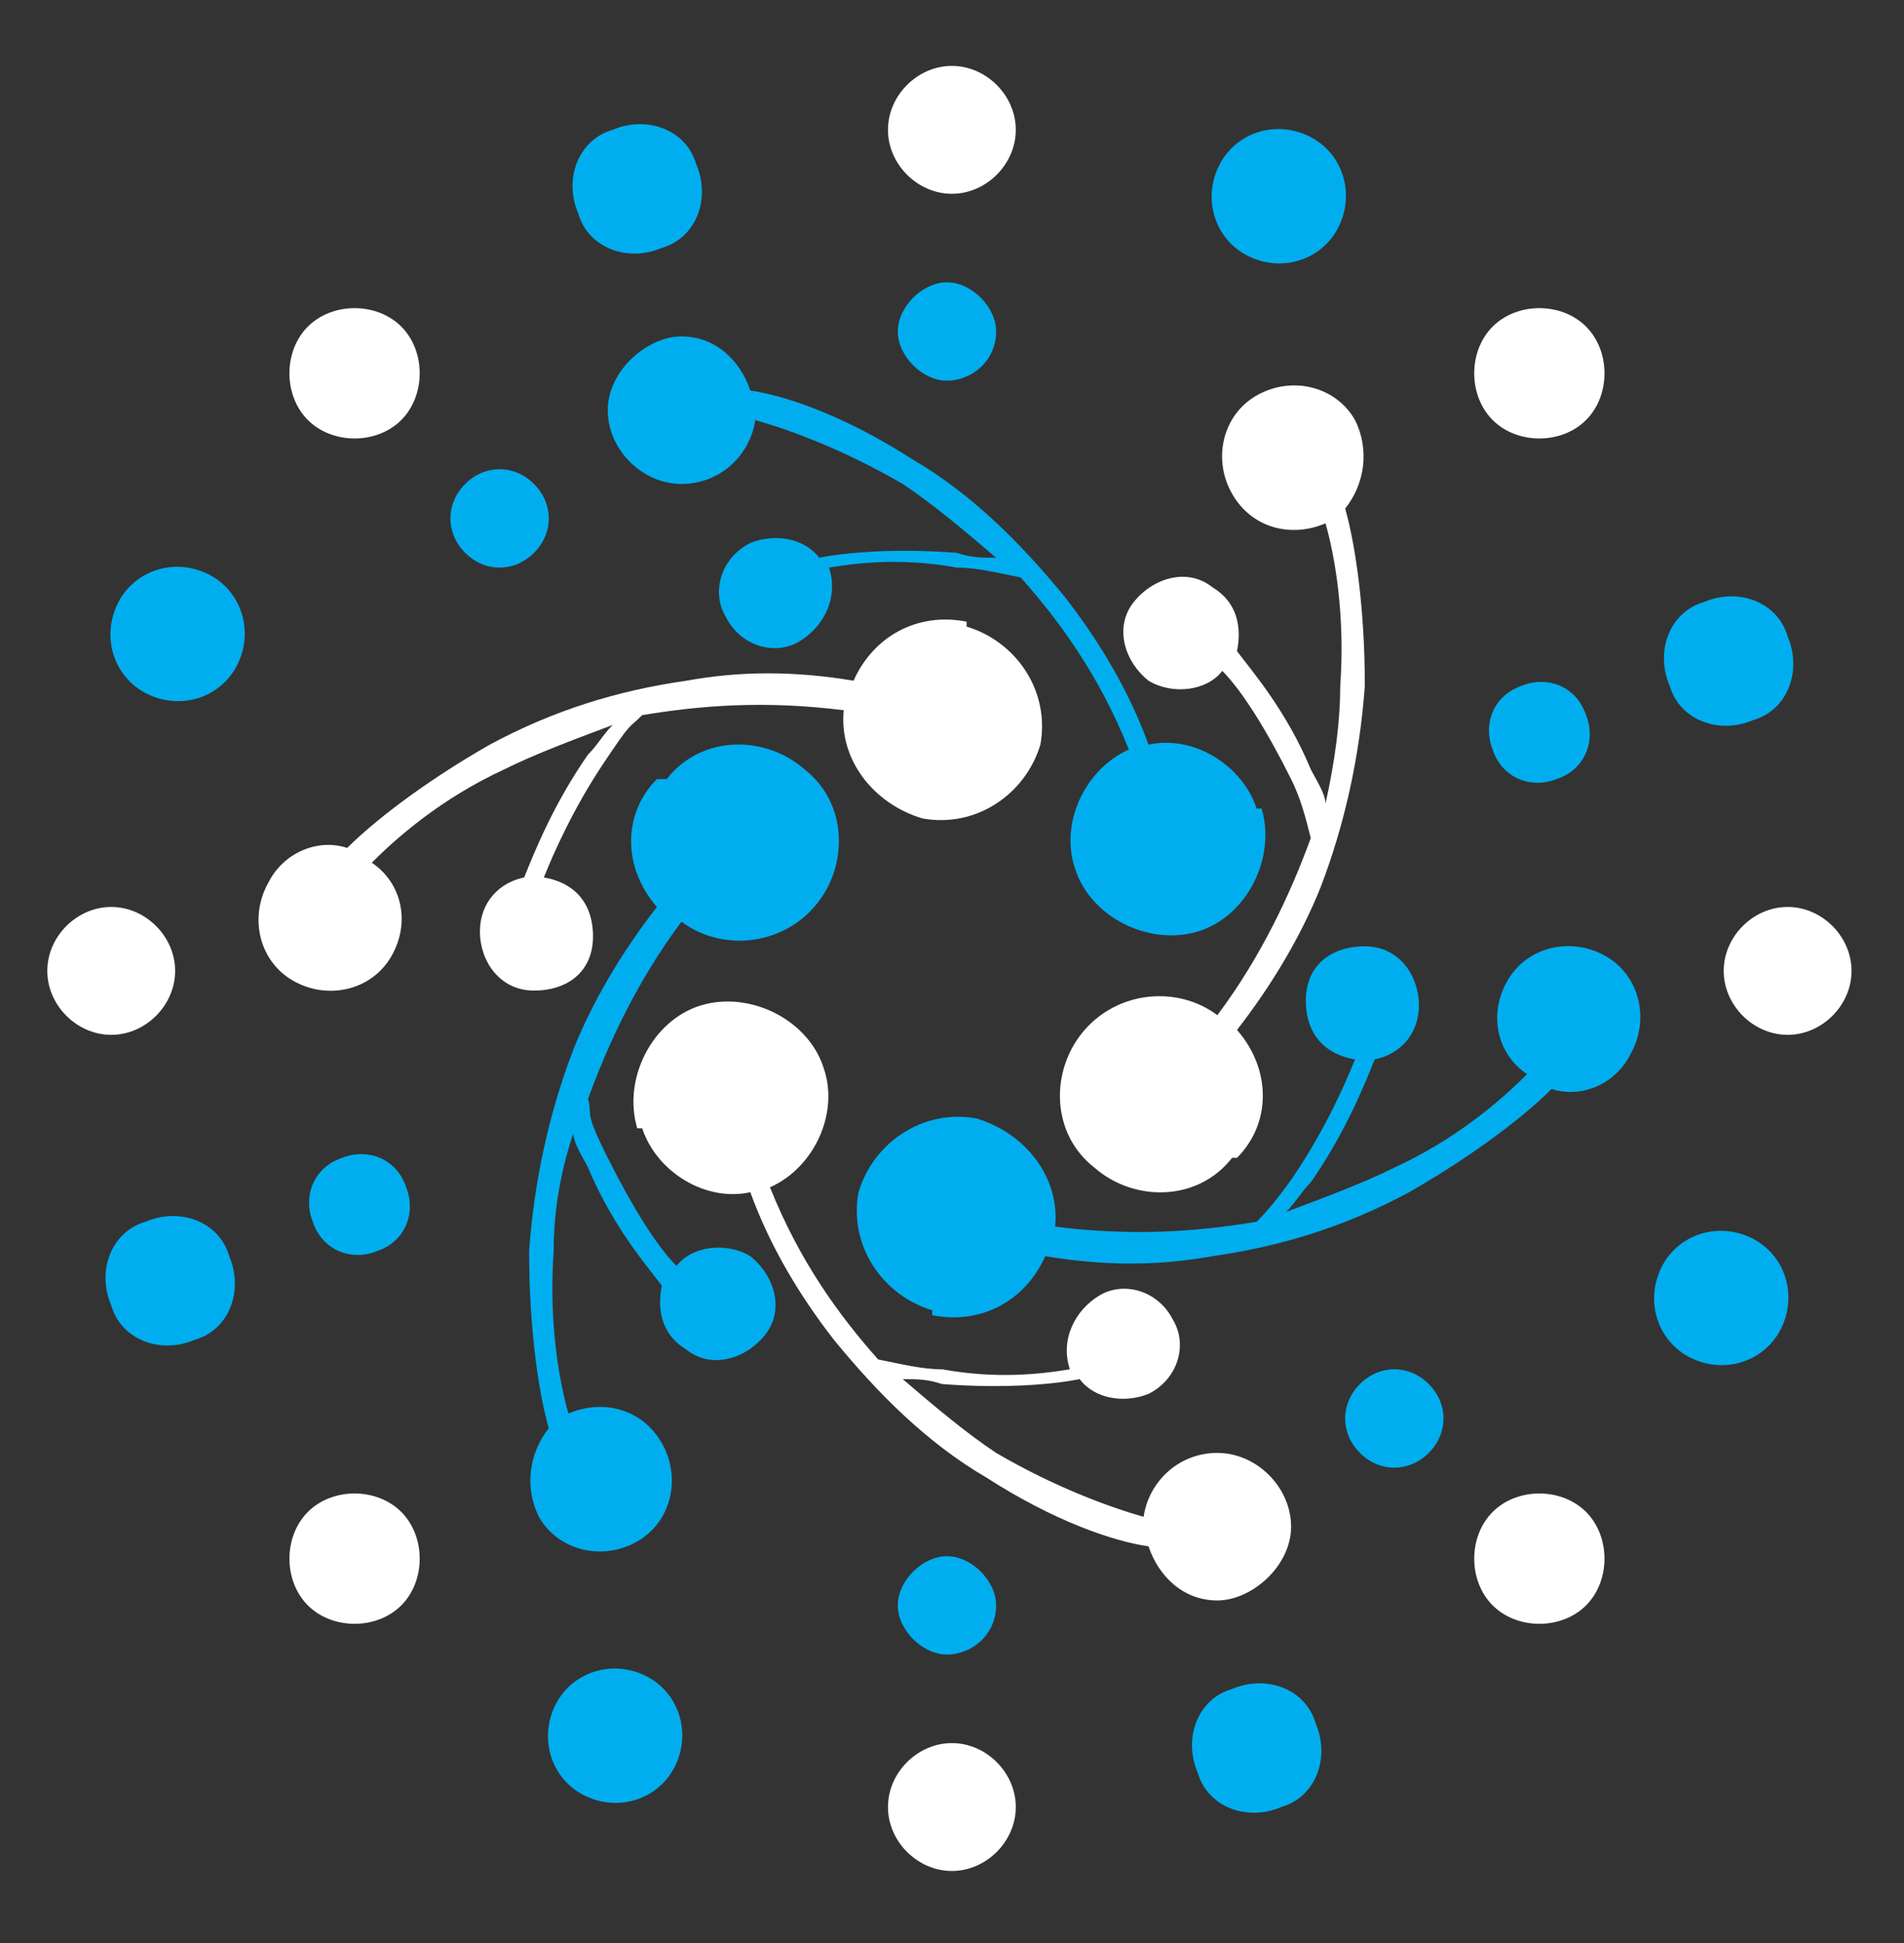 <?xml version="1.0" encoding="UTF-8" standalone="no"?>
<svg
   width="50"
   height="51"
   viewBox="0 0 50 51"
   fill="none"
   version="1.1"
   id="svg4"
   sodipodi:docname="loader.svg"
   inkscape:version="1.3.2 (091e20e, 2023-11-25)"
   xmlns:inkscape="http://www.inkscape.org/namespaces/inkscape"
   xmlns:sodipodi="http://sodipodi.sourceforge.net/DTD/sodipodi-0.dtd"
   xmlns="http://www.w3.org/2000/svg"
   xmlns:svg="http://www.w3.org/2000/svg">
  <rect x="0" y="0" width="50" height="51" fill="#333333" stroke="none"/>
  <sodipodi:namedview
     id="namedview4"
     pagecolor="#ffffff"
     bordercolor="#000000"
     borderopacity="0.25"
     inkscape:showpageshadow="2"
     inkscape:pageopacity="0.0"
     inkscape:pagecheckerboard="0"
     inkscape:deskcolor="#d1d1d1"
     inkscape:zoom="6.3577258"
     inkscape:cx="50.489752"
     inkscape:cy="37.513414"
     inkscape:window-width="1392"
     inkscape:window-height="1212"
     inkscape:window-x="0"
     inkscape:window-y="25"
     inkscape:window-maximized="0"
     inkscape:current-layer="svg4" />
  <g
     id="g28"
     transform="matrix(1.291,0,0,1.291,-4.438,0.568)">
    <path
       class="st2"
       d="m 28.6,23.1 c 0.7,-0.7 0.7,-1.8 0,-2.6 0.7,-0.9 1.3,-1.9 1.7,-2.9 0.5,-1.3 0.8,-2.7 0.9,-4.1 C 31.2,11.9 31,10.6 30.8,9.9 31.2,9.4 31.3,8.7 31,8.1 30.6,7.4 29.7,7.2 29,7.6 c -0.7,0.4 -0.9,1.3 -0.5,2 0.4,0.7 1.2,0.9 1.9,0.6 0.2,0.7 0.4,1.9 0.3,3.3 0,0.7 -0.1,1.5 -0.3,2.4 0,-0.2 -0.2,-0.5 -0.3,-0.7 -0.5,-1.2 -1.2,-2 -1.5,-2.4 0.1,-0.5 0,-1 -0.5,-1.3 -0.5,-0.4 -1.2,-0.2 -1.6,0.3 -0.4,0.5 -0.2,1.2 0.3,1.6 0.5,0.3 1.2,0.2 1.5,-0.2 0.4,0.4 0.9,1.2 1.4,2.2 0.2,0.4 0.3,0.8 0.4,1.2 -0.4,1.1 -1,2.4 -1.9,3.6 -0.8,-0.6 -2,-0.5 -2.7,0.3 -0.7,0.8 -0.7,2.1 0.2,2.8 0.8,0.7 2.1,0.7 2.8,-0.2"
       id="path1-2"
       style="fill:#ffffff" />
    <path
       class="st1"
       d="m 22.4,26.3 c 1,0.2 1.9,-0.3 2.3,-1.2 1.2,0.2 2.3,0.2 3.4,0 1.4,-0.2 2.7,-0.6 4,-1.3 1.4,-0.8 2.4,-1.6 2.9,-2.1 0.6,0.2 1.3,-0.1 1.6,-0.7 0.4,-0.7 0.2,-1.6 -0.5,-2 -0.7,-0.4 -1.6,-0.2 -2,0.5 -0.4,0.7 -0.2,1.5 0.4,1.9 -0.5,0.5 -1.4,1.3 -2.7,1.9 -0.6,0.3 -1.4,0.6 -2.2,0.9 0.2,-0.2 0.3,-0.4 0.5,-0.6 0.7,-1 1.1,-2 1.3,-2.5 0.5,-0.1 0.9,-0.5 0.9,-1.1 0,-0.6 -0.4,-1.2 -1.1,-1.2 -0.7,0 -1.2,0.4 -1.2,1.1 0,0.7 0.4,1.1 1,1.2 -0.2,0.5 -0.6,1.4 -1.2,2.3 -0.2,0.3 -0.5,0.7 -0.8,1 -1.2,0.2 -2.5,0.3 -4.1,0.1 0.1,-1 -0.6,-1.9 -1.6,-2.2 -1.1,-0.2 -2.1,0.5 -2.4,1.5 -0.2,1.1 0.5,2.1 1.5,2.4"
       id="path2-4"
       style="fill:#00aeef" />
    <path
       class="st2"
       d="m 16.5,22.5 c 0.3,0.9 1.3,1.5 2.2,1.3 0.4,1.1 1,2.1 1.7,3 0.9,1.1 1.9,2.1 3.1,2.8 1.4,0.9 2.6,1.3 3.3,1.4 0.2,0.6 0.7,1.1 1.4,1.1 0.7,0 1.5,-0.7 1.5,-1.5 0,-0.8 -0.7,-1.5 -1.5,-1.5 -0.8,0 -1.4,0.6 -1.5,1.3 -0.7,-0.2 -1.8,-0.6 -3,-1.3 -0.6,-0.4 -1.2,-0.9 -1.9,-1.5 0.3,0 0.5,0 0.8,0.1 1.3,0.1 2.3,0 2.8,-0.1 0.3,0.4 0.9,0.5 1.4,0.3 0.6,-0.3 0.8,-1 0.5,-1.5 -0.3,-0.6 -1,-0.8 -1.5,-0.5 -0.5,0.3 -0.8,0.9 -0.6,1.5 -0.6,0.1 -1.5,0.2 -2.6,0 -0.4,0 -0.8,-0.1 -1.3,-0.2 -0.8,-0.9 -1.6,-2 -2.2,-3.5 0.9,-0.4 1.4,-1.5 1.1,-2.4 -0.3,-1 -1.5,-1.6 -2.5,-1.3 -1,0.3 -1.6,1.5 -1.3,2.5"
       id="path3-8"
       style="fill:#ffffff" />
    <path
       class="st1"
       d="m 16.8,15.4 c -0.7,0.7 -0.7,1.8 0,2.6 -0.7,0.9 -1.3,1.9 -1.7,2.9 -0.5,1.3 -0.8,2.7 -0.9,4.1 0,1.6 0.2,2.9 0.4,3.6 -0.4,0.5 -0.5,1.2 -0.2,1.8 0.4,0.7 1.3,0.9 2,0.5 0.7,-0.4 0.9,-1.3 0.5,-2 C 16.5,28.2 15.7,28 15,28.3 14.8,27.6 14.6,26.4 14.7,25 c 0,-0.7 0.1,-1.5 0.4,-2.4 0,0.2 0.2,0.5 0.3,0.7 0.5,1.2 1.2,2 1.5,2.4 -0.1,0.5 0,1 0.5,1.3 0.5,0.4 1.2,0.2 1.6,-0.3 0.4,-0.5 0.2,-1.2 -0.3,-1.6 -0.5,-0.3 -1.2,-0.2 -1.5,0.2 -0.4,-0.4 -0.9,-1.2 -1.4,-2.2 -0.5,-1 -0.3,-0.8 -0.4,-1.2 0.4,-1.1 1,-2.4 1.9,-3.6 0.8,0.6 2,0.5 2.7,-0.3 0.7,-0.8 0.7,-2.1 -0.2,-2.8 C 19,14.5 17.7,14.5 17,15.4"
       id="path4"
       style="fill:#00aeef" />
    <path
       class="st2"
       d="m 23.1,12.2 c -1,-0.2 -1.9,0.3 -2.3,1.2 -1.2,-0.2 -2.3,-0.2 -3.4,0 -1.4,0.2 -2.7,0.6 -4,1.3 -1.4,0.8 -2.4,1.6 -2.9,2.1 -0.6,-0.2 -1.3,0.1 -1.6,0.7 -0.4,0.7 -0.2,1.6 0.5,2 0.7,0.4 1.6,0.2 2,-0.5 0.4,-0.7 0.2,-1.5 -0.4,-1.9 0.5,-0.5 1.4,-1.3 2.7,-1.9 0.6,-0.3 1.4,-0.6 2.2,-0.9 -0.2,0.2 -0.3,0.4 -0.5,0.6 -0.7,1 -1.1,2 -1.3,2.5 -0.5,0.1 -0.9,0.5 -0.9,1.1 0,0.6 0.4,1.2 1.1,1.2 0.7,0 1.2,-0.4 1.2,-1.1 0,-0.7 -0.4,-1.1 -1,-1.2 0.2,-0.5 0.6,-1.4 1.2,-2.3 0.6,-0.9 0.5,-0.7 0.8,-1 1.2,-0.2 2.5,-0.3 4.1,-0.1 -0.1,1 0.6,1.9 1.6,2.2 1.1,0.2 2.1,-0.5 2.4,-1.5 0.2,-1.1 -0.5,-2.1 -1.5,-2.4"
       id="path5"
       style="fill:#ffffff" />
    <path
       class="st1"
       d="m 29,16 c -0.3,-0.9 -1.3,-1.5 -2.2,-1.3 -0.4,-1.1 -1,-2.1 -1.7,-3 C 24.2,10.6 23.2,9.6 22,8.9 20.6,8 19.4,7.6 18.7,7.5 18.5,6.9 18,6.4 17.3,6.4 c -0.7,0 -1.5,0.7 -1.5,1.5 0,0.8 0.7,1.5 1.5,1.5 0.8,0 1.4,-0.6 1.5,-1.3 0.7,0.2 1.8,0.6 3,1.3 0.6,0.4 1.2,0.9 1.9,1.5 -0.3,0 -0.5,0 -0.8,-0.1 -1.3,-0.1 -2.3,0 -2.8,0.1 -0.3,-0.4 -0.9,-0.5 -1.4,-0.3 -0.6,0.3 -0.8,1 -0.5,1.5 0.3,0.6 1,0.8 1.5,0.5 0.5,-0.3 0.8,-0.9 0.6,-1.5 0.6,-0.1 1.5,-0.2 2.6,0 0.4,0 0.8,0.1 1.3,0.2 0.8,0.9 1.6,2 2.2,3.5 -0.9,0.4 -1.4,1.5 -1.1,2.4 0.3,1 1.5,1.6 2.5,1.3 1,-0.3 1.6,-1.5 1.3,-2.5"
       id="path6"
       style="fill:#00aeef" />
    <path
       class="st2"
       d="m 24.1,2.2 c 0,0.7 -0.6,1.3 -1.3,1.3 -0.7,0 -1.3,-0.6 -1.3,-1.3 0,-0.7 0.6,-1.3 1.3,-1.3 0.7,0 1.3,0.6 1.3,1.3"
       id="path7"
       style="fill:#ffffff" />
    <path
       class="st2"
       d="m 24.1,36.3 c 0,0.7 -0.6,1.3 -1.3,1.3 -0.7,0 -1.3,-0.6 -1.3,-1.3 0,-0.7 0.6,-1.3 1.3,-1.3 0.7,0 1.3,0.6 1.3,1.3"
       id="path8"
       style="fill:#ffffff" />
    <path
       class="st2"
       d="m 39.8,20.6 c -0.7,0 -1.3,-0.6 -1.3,-1.3 0,-0.7 0.6,-1.3 1.3,-1.3 0.7,0 1.3,0.6 1.3,1.3 0,0.7 -0.6,1.3 -1.3,1.3"
       id="path9"
       style="fill:#ffffff" />
    <path
       class="st2"
       d="M 5.7,20.6 C 5,20.6 4.4,20 4.4,19.3 4.4,18.6 5,18 5.7,18 6.4,18 7,18.6 7,19.3 7,20 6.4,20.6 5.7,20.6"
       id="path10"
       style="fill:#ffffff" />
    <path
       class="st2"
       d="m 35.7,8.1 c -0.5,0.5 -1.4,0.5 -1.9,0 -0.5,-0.5 -0.5,-1.4 0,-1.9 0.5,-0.5 1.4,-0.5 1.9,0 0.5,0.5 0.5,1.4 0,1.9"
       id="path11"
       style="fill:#ffffff" />
    <path
       class="st2"
       d="m 11.6,32.2 c -0.5,0.5 -1.4,0.5 -1.9,0 -0.5,-0.5 -0.5,-1.4 0,-1.9 0.5,-0.5 1.4,-0.5 1.9,0 0.5,0.5 0.5,1.4 0,1.9"
       id="path12"
       style="fill:#ffffff" />
    <path
       class="st2"
       d="m 33.8,32.2 c -0.5,-0.5 -0.5,-1.4 0,-1.9 0.5,-0.5 1.4,-0.5 1.9,0 0.5,0.5 0.5,1.4 0,1.9 -0.5,0.5 -1.4,0.5 -1.9,0"
       id="path13"
       style="fill:#ffffff" />
    <path
       class="st2"
       d="M 9.7,8.1 C 9.2,7.6 9.2,6.7 9.7,6.2 c 0.5,-0.5 1.4,-0.5 1.9,0 0.5,0.5 0.5,1.4 0,1.9 -0.5,0.5 -1.4,0.5 -1.9,0"
       id="path14"
       style="fill:#ffffff" />
    <path
       class="st1"
       d="M 30.7,4.1 C 30.4,4.8 29.6,5.1 28.9,4.8 28.2,4.5 27.9,3.7 28.2,3 28.5,2.3 29.3,2 30,2.3 c 0.7,0.3 1,1.1 0.7,1.8"
       id="path15"
       style="fill:#00aeef" />
    <path
       class="st1"
       d="m 17.2,35.4 c -0.3,0.7 -1.1,1 -1.8,0.7 -0.7,-0.3 -1,-1.1 -0.7,-1.8 0.3,-0.7 1.1,-1 1.8,-0.7 0.7,0.3 1,1.1 0.7,1.8"
       id="path16"
       style="fill:#00aeef" />
    <path
       class="st1"
       d="m 37.9,27.2 c -0.7,-0.3 -1,-1.1 -0.7,-1.8 0.3,-0.7 1.1,-1 1.8,-0.7 0.7,0.3 1,1.1 0.7,1.8 -0.3,0.7 -1.1,1 -1.8,0.7"
       id="path17"
       style="fill:#00aeef" />
    <path
       class="st1"
       d="m 6.5,13.7 c -0.7,-0.3 -1,-1.1 -0.7,-1.8 0.3,-0.7 1.1,-1 1.8,-0.7 0.7,0.3 1,1.1 0.7,1.8 -0.3,0.7 -1.1,1 -1.8,0.7"
       id="path18"
       style="fill:#00aeef" />
    <path
       class="st1"
       d="m 39.1,14.2 c -0.7,0.3 -1.5,0 -1.7,-0.7 -0.3,-0.7 0,-1.5 0.7,-1.7 0.7,-0.3 1.5,0 1.7,0.7 0.3,0.7 0,1.5 -0.7,1.7"
       id="path19"
       style="fill:#00aeef" />
    <path
       class="st1"
       d="m 7.4,26.8 c -0.7,0.3 -1.5,0 -1.7,-0.7 -0.3,-0.7 0,-1.5 0.7,-1.7 0.7,-0.3 1.5,0 1.7,0.7 0.3,0.7 0,1.5 -0.7,1.7"
       id="path20"
       style="fill:#00aeef" />
    <path
       class="st1"
       d="m 23.7,6.3 c 0,0.6 -0.5,1 -1,1 -0.5,0 -1,-0.5 -1,-1 0,-0.5 0.5,-1 1,-1 0.5,0 1,0.5 1,1"
       id="path21"
       style="fill:#00aeef" />
    <path
       class="st1"
       d="m 23.7,32.2 c 0,0.6 -0.5,1 -1,1 -0.5,0 -1,-0.5 -1,-1 0,-0.5 0.5,-1 1,-1 0.5,0 1,0.5 1,1"
       id="path22"
       style="fill:#00aeef" />
    <path
       class="st1"
       d="m 31.1,29.1 c -0.4,-0.4 -0.4,-1 0,-1.4 0.4,-0.4 1,-0.4 1.4,0 0.4,0.4 0.4,1 0,1.4 -0.4,0.4 -1,0.4 -1.4,0"
       id="path23"
       style="fill:#00aeef" />
    <path
       class="st1"
       d="m 12.9,10.8 c -0.4,-0.4 -0.4,-1 0,-1.4 0.4,-0.4 1,-0.4 1.4,0 0.4,0.4 0.4,1 0,1.4 -0.4,0.4 -1,0.4 -1.4,0"
       id="path24"
       style="fill:#00aeef" />
    <path
       class="st1"
       d="m 35.1,15.4 c -0.5,0.2 -1.1,0 -1.3,-0.6 -0.2,-0.5 0,-1.1 0.6,-1.3 0.5,-0.2 1.1,0 1.3,0.6 0.2,0.5 0,1.1 -0.6,1.3"
       id="path25"
       style="fill:#00aeef" />
    <path
       class="st1"
       d="m 11.1,25 c -0.5,0.2 -1.1,0 -1.3,-0.6 -0.2,-0.5 0,-1.1 0.6,-1.3 0.5,-0.2 1.1,0 1.3,0.6 0.2,0.5 0,1.1 -0.6,1.3"
       id="path26"
       style="fill:#00aeef" />
    <path
       class="st1"
       d="m 27.8,35.6 c -0.3,-0.7 0,-1.5 0.7,-1.7 0.7,-0.3 1.5,0 1.7,0.7 0.3,0.7 0,1.5 -0.7,1.7 -0.7,0.3 -1.5,0 -1.7,-0.7"
       id="path27"
       style="fill:#00aeef" />
    <path
       class="st1"
       d="m 15.2,3.9 c -0.3,-0.7 0,-1.5 0.7,-1.7 0.7,-0.3 1.5,0 1.7,0.7 0.3,0.7 0,1.5 -0.7,1.7 -0.7,0.3 -1.5,0 -1.7,-0.7"
       id="path28"
       style="fill:#00aeef" />
  </g>
  <defs
     id="defs4">
    <clipPath
       id="clip0_228_494">
      <rect
         width="23.684"
         height="23.684"
         fill="white"
         transform="translate(13.156 13.877)"
         id="rect4" />
    </clipPath>
  </defs>
</svg>
